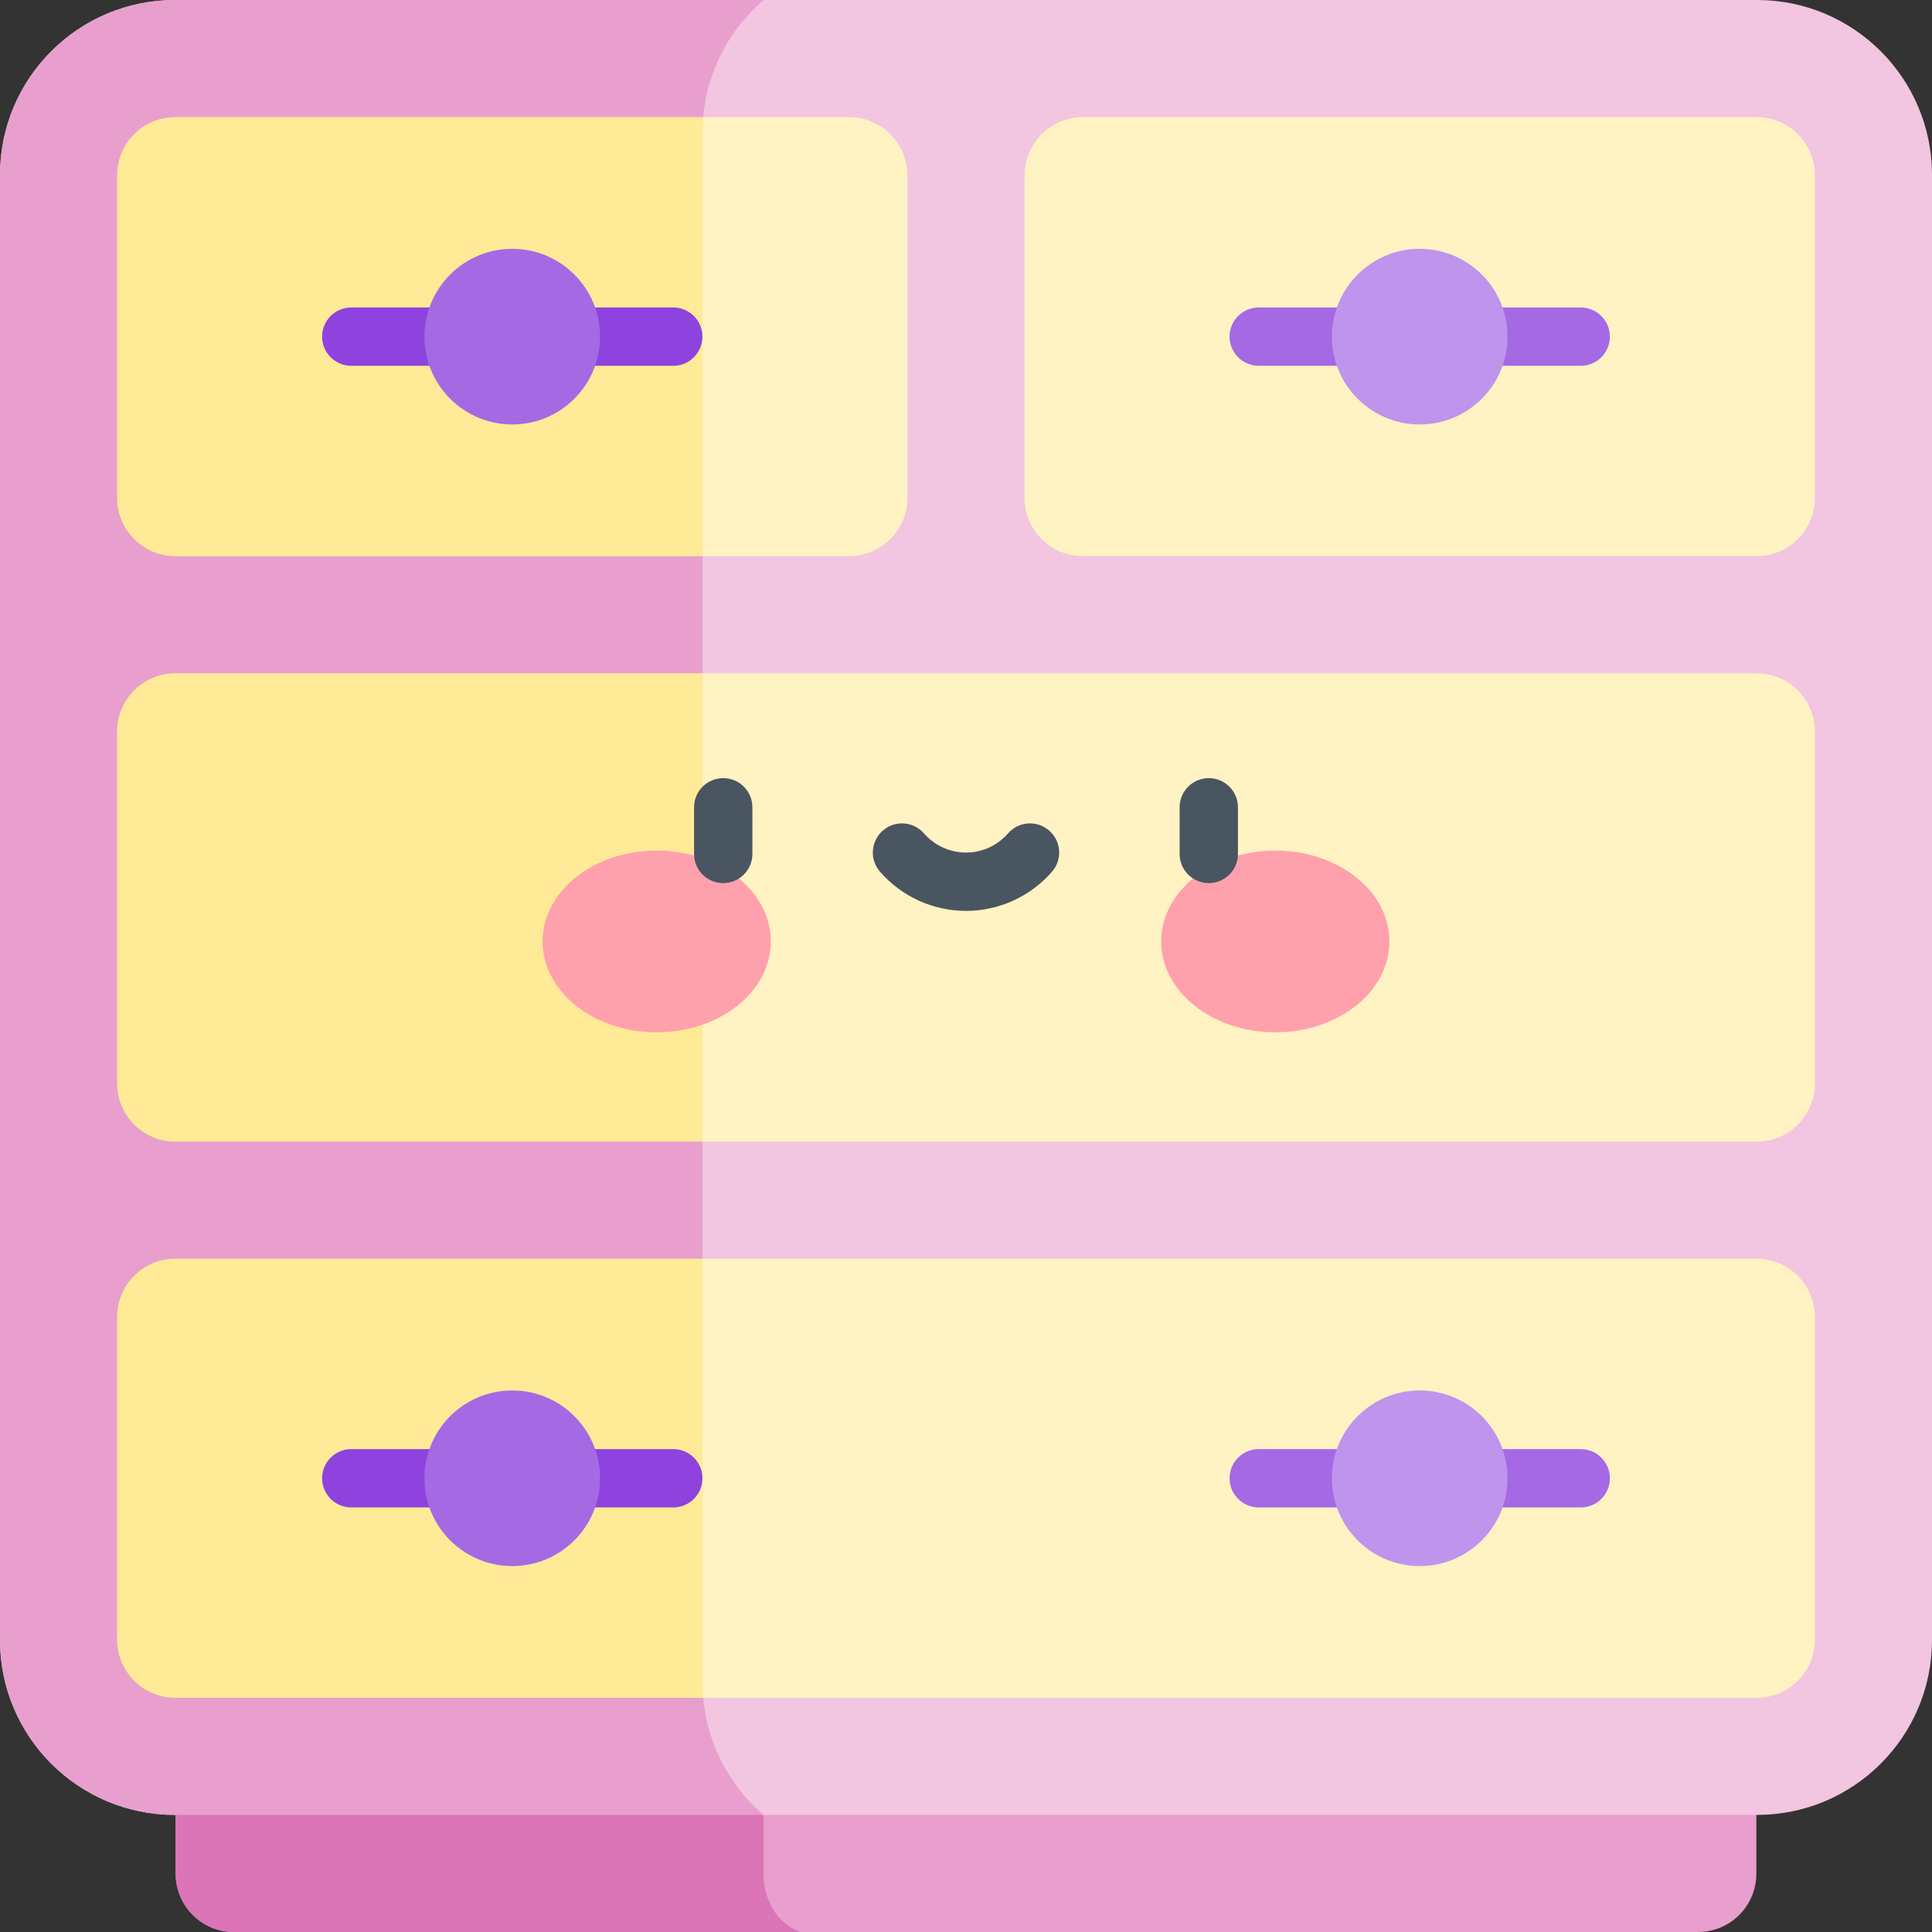 <svg id="Layer_1" enable-background="new 0 0 512 512" viewBox="0 0 512 512" xmlns="http://www.w3.org/2000/svg"><rect x="0" y="0" width="512" height="512" fill="#333333" stroke="none"/><g><path d="m465.451 449.945v46.601c0 8.531-6.913 15.455-15.455 15.455h-387.992c-8.541 0-15.455-6.924-15.455-15.455v-46.601z" fill="#e89fcd"/><path d="m212.119 512h-150.115c-8.541 0-15.455-6.924-15.455-15.455v-46.601h146.303c5.409 17.659 9.5 31.023 9.5 31.023v16.32s-.103 10.897 9.767 14.713z" fill="#dc74b8"/><path d="m512 46.364v388.24c0 25.613-20.761 46.364-46.364 46.364h-263.284l-93.655-11.303-62.148 11.303h-.185c-25.603-.001-46.364-20.751-46.364-46.364v-388.24c0-25.603 20.761-46.364 46.364-46.364h419.272c25.603 0 46.364 20.761 46.364 46.364z" fill="#f2c5e1"/><path d="m202.352 480.967h-155.988c-25.603 0-46.364-20.75-46.364-46.363v-388.24c0-25.603 20.761-46.364 46.364-46.364h155.988c-9.881 8.5-16.165 21.039-16.165 35.03v410.907c0 13.991 6.284 26.53 16.165 35.03z" fill="#e89fcd"/><path d="m480.967 349.026v85.464c0 8.531-6.913 15.455-15.455 15.455h-279.15l-17.763-16.32v-82.466l17.588-17.587h279.326c8.541 0 15.454 6.923 15.454 15.454z" fill="#fff2c3"/><path d="m186.187 445.937c0 1.349.061 2.689.175 4.008h-139.875c-8.541 0-15.455-6.924-15.455-15.455v-85.464c0-8.531 6.913-15.455 15.455-15.455h139.699v112.366z" fill="#ffea97"/><path d="m480.967 193.883v93.212c0 8.531-6.913 15.455-15.455 15.455h-279.325l-20.091-12.817v-94.428l20.091-16.876h279.326c8.541-.001 15.454 6.913 15.454 15.454z" fill="#fff2c3"/><path d="m31.033 287.095v-93.212c0-8.541 6.913-15.455 15.455-15.455h139.699v124.121h-139.7c-8.541 0-15.454-6.923-15.454-15.454z" fill="#ffea97"/><path d="m240.484 46.487v85.453c0 8.531-6.924 15.455-15.455 15.455h-38.842l-20.874-12.858v-91.017l21.049-12.487h38.667c8.531 0 15.455 6.913 15.455 15.454z" fill="#fff2c3"/><path d="m31.033 131.941v-85.454c0-8.541 6.913-15.455 15.455-15.455h139.875c-.114 1.319-.175 2.648-.175 3.998v112.365h-139.701c-8.541 0-15.454-6.923-15.454-15.454z" fill="#ffea97"/><path d="m418.909 399.485h-85.333c-4.268 0-7.727-3.46-7.727-7.727 0-4.268 3.459-7.727 7.727-7.727h85.333c4.268 0 7.727 3.46 7.727 7.727s-3.459 7.727-7.727 7.727z" fill="#a569e4"/><circle cx="376.241" cy="391.758" fill="#bf94ec" r="23.273"/><path d="m178.424 399.485h-85.333c-4.268 0-7.727-3.46-7.727-7.727 0-4.268 3.459-7.727 7.727-7.727h85.333c4.268 0 7.727 3.46 7.727 7.727.001 4.267-3.459 7.727-7.727 7.727z" fill="#8e42de"/><circle cx="135.755" cy="391.758" fill="#a569e4" r="23.273"/><path d="m178.422 96.94h-85.334c-4.268 0-7.727-3.46-7.727-7.727 0-4.268 3.459-7.727 7.727-7.727h85.334c4.268 0 7.727 3.46 7.727 7.727.001 4.267-3.459 7.727-7.727 7.727z" fill="#8e42de"/><circle cx="135.755" cy="89.212" fill="#a569e4" r="23.273"/><path d="m286.97 31.031h178.542c8.535 0 15.455 6.919 15.455 15.455v85.453c0 8.535-6.919 15.455-15.455 15.455h-178.542c-8.535 0-15.455-6.919-15.455-15.455v-85.453c0-8.536 6.919-15.455 15.455-15.455z" fill="#fff2c3"/><path d="m418.907 96.94h-85.333c-4.268 0-7.727-3.46-7.727-7.727 0-4.268 3.459-7.727 7.727-7.727h85.333c4.268 0 7.727 3.46 7.727 7.727s-3.459 7.727-7.727 7.727z" fill="#a569e4"/><circle cx="376.241" cy="89.212" fill="#bf94ec" r="23.273"/><g><g fill="#ffa1ac"><ellipse cx="174.032" cy="249.491" rx="30.244" ry="24.085"/><ellipse cx="337.968" cy="249.491" rx="30.244" ry="24.085"/></g><g><path d="m191.659 234.033c-4.268 0-7.727-3.46-7.727-7.727v-12.364c0-4.268 3.459-7.727 7.727-7.727s7.727 3.46 7.727 7.727v12.364c.001 4.267-3.459 7.727-7.727 7.727z" fill="#495560"/></g><g><path d="m320.341 234.033c-4.268 0-7.727-3.46-7.727-7.727v-12.364c0-4.268 3.459-7.727 7.727-7.727s7.727 3.46 7.727 7.727v12.364c0 4.267-3.459 7.727-7.727 7.727z" fill="#495560"/></g><g><path d="m256 241.393c-8.734 0-17.04-3.783-22.788-10.379-2.804-3.217-2.468-8.098.749-10.902 3.216-2.803 8.098-2.469 10.903.749 2.812 3.226 6.871 5.077 11.137 5.077s8.325-1.851 11.137-5.077c2.802-3.218 7.683-3.553 10.903-.749 3.217 2.804 3.553 7.685.749 10.902-5.75 6.596-14.056 10.379-22.79 10.379z" fill="#495560"/></g></g></g><g/><g/><g/><g/><g/><g/><g/><g/><g/><g/><g/><g/><g/><g/><g/></svg>